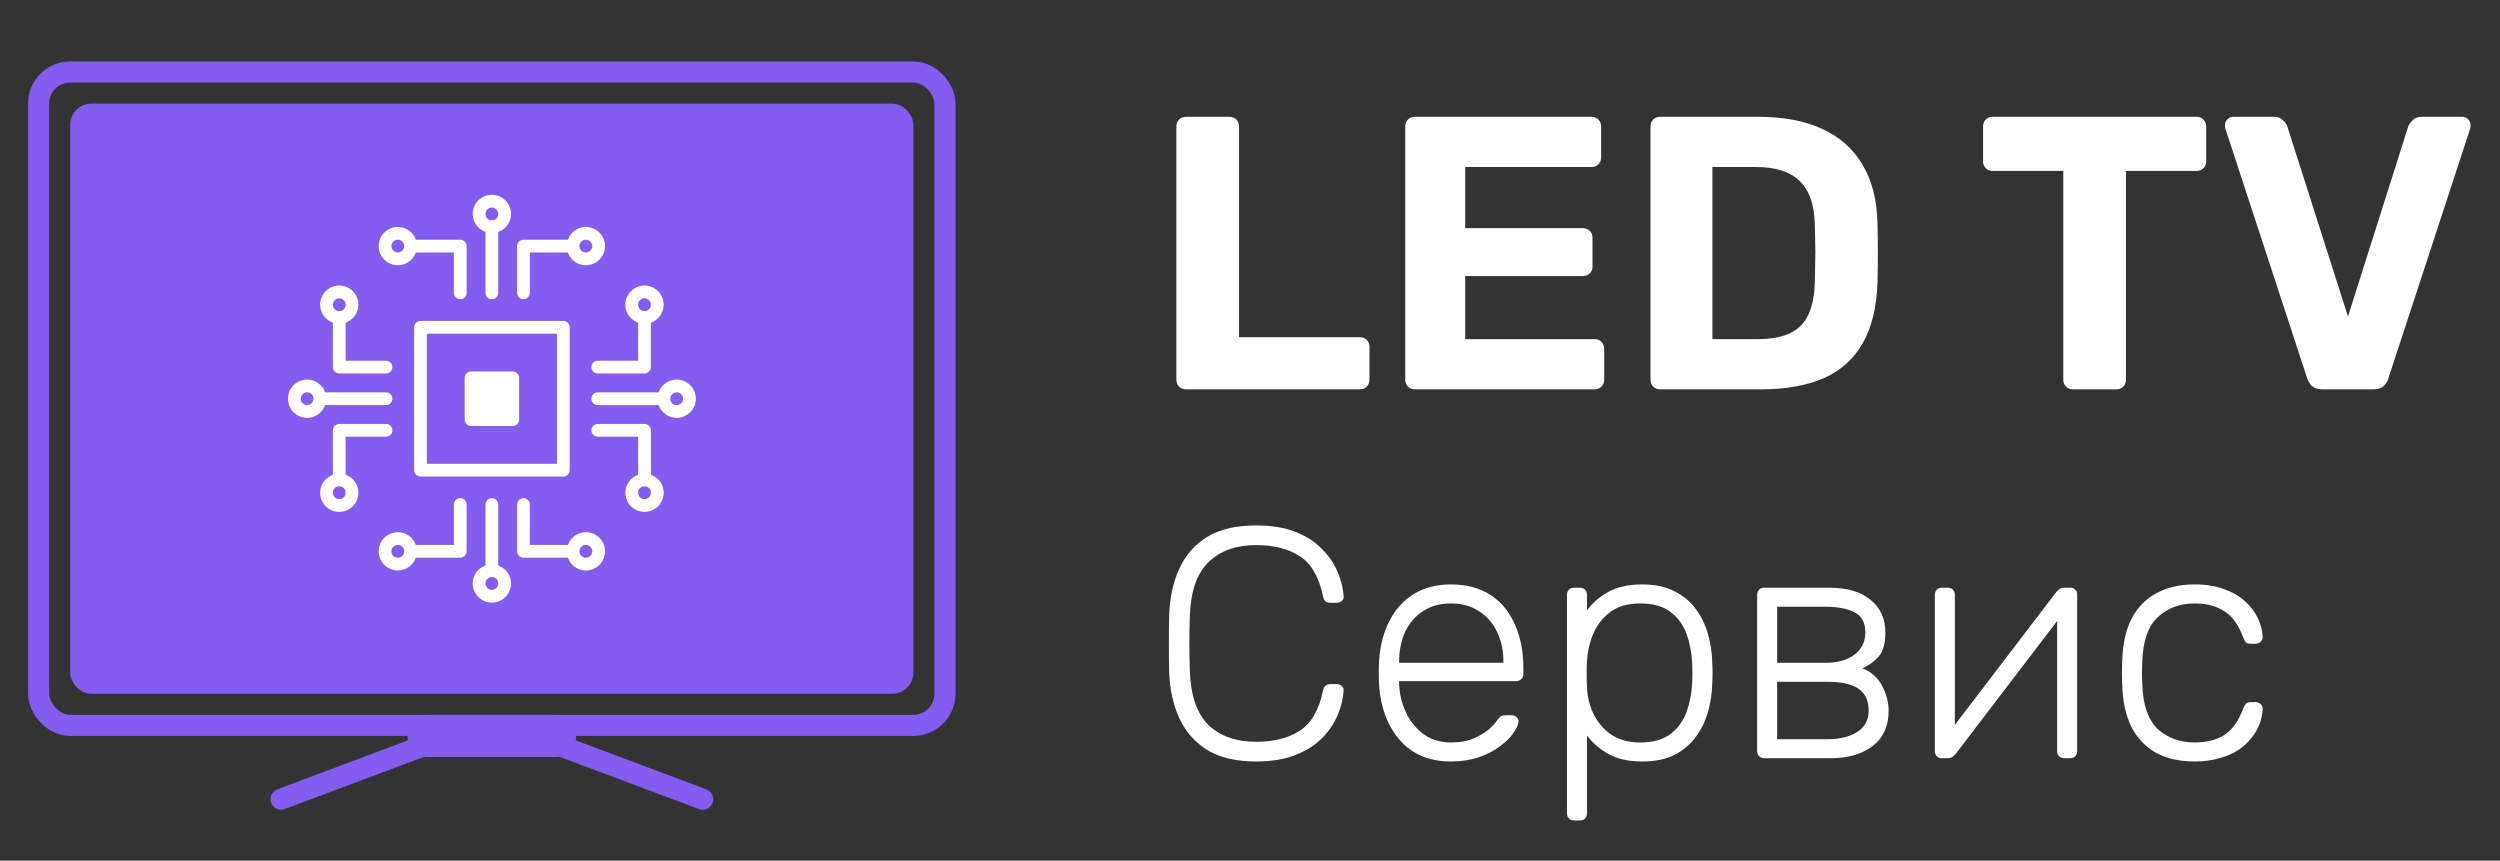 <?xml version="1.0" encoding="UTF-8"?> <svg xmlns="http://www.w3.org/2000/svg" width="122" height="42" viewBox="0 0 122 42" fill="none"><rect x="0" y="0" width="122" height="42" fill="#333333" stroke="none"/> <path d="M57.881 19C57.742 19 57.628 18.956 57.539 18.867C57.45 18.778 57.406 18.664 57.406 18.525V6.175C57.406 6.036 57.45 5.922 57.539 5.833C57.628 5.744 57.742 5.7 57.881 5.7H59.99C60.129 5.7 60.243 5.744 60.332 5.833C60.421 5.922 60.465 6.036 60.465 6.175V16.454H66.355C66.494 16.454 66.608 16.498 66.697 16.587C66.786 16.676 66.83 16.79 66.83 16.929V18.525C66.83 18.664 66.786 18.778 66.697 18.867C66.608 18.956 66.494 19 66.355 19H57.881ZM69.051 19C68.912 19 68.798 18.956 68.709 18.867C68.62 18.778 68.576 18.664 68.576 18.525V6.175C68.576 6.036 68.62 5.922 68.709 5.833C68.798 5.744 68.912 5.7 69.051 5.7H77.658C77.797 5.7 77.911 5.744 78 5.833C78.089 5.922 78.133 6.036 78.133 6.175V7.695C78.133 7.822 78.089 7.929 78 8.018C77.911 8.107 77.797 8.151 77.658 8.151H71.502V11.134H77.24C77.379 11.134 77.493 11.178 77.582 11.267C77.671 11.356 77.715 11.47 77.715 11.609V13.015C77.715 13.142 77.671 13.249 77.582 13.338C77.493 13.427 77.379 13.471 77.24 13.471H71.502V16.549H77.81C77.949 16.549 78.063 16.593 78.152 16.682C78.241 16.771 78.285 16.885 78.285 17.024V18.525C78.285 18.664 78.241 18.778 78.152 18.867C78.063 18.956 77.949 19 77.81 19H69.051ZM81.019 19C80.879 19 80.765 18.956 80.677 18.867C80.588 18.778 80.544 18.664 80.544 18.525V6.175C80.544 6.036 80.588 5.922 80.677 5.833C80.765 5.744 80.879 5.7 81.019 5.7H85.788C87.054 5.7 88.112 5.903 88.961 6.308C89.809 6.701 90.455 7.283 90.899 8.056C91.355 8.816 91.595 9.76 91.621 10.887C91.633 11.444 91.64 11.932 91.64 12.35C91.64 12.768 91.633 13.249 91.621 13.794C91.583 14.972 91.348 15.947 90.918 16.72C90.487 17.493 89.854 18.069 89.018 18.449C88.182 18.816 87.137 19 85.883 19H81.019ZM83.565 16.549H85.788C86.421 16.549 86.94 16.454 87.346 16.264C87.751 16.074 88.049 15.776 88.239 15.371C88.441 14.953 88.549 14.415 88.562 13.756C88.574 13.389 88.581 13.059 88.581 12.768C88.593 12.477 88.593 12.185 88.581 11.894C88.581 11.603 88.574 11.28 88.562 10.925C88.536 9.975 88.289 9.278 87.821 8.835C87.365 8.379 86.655 8.151 85.693 8.151H83.565V16.549ZM101.163 19C101.024 19 100.91 18.956 100.821 18.867C100.733 18.778 100.688 18.664 100.688 18.525V8.341H97.23C97.104 8.341 96.996 8.297 96.907 8.208C96.819 8.119 96.774 8.012 96.774 7.885V6.175C96.774 6.036 96.819 5.922 96.907 5.833C96.996 5.744 97.104 5.7 97.23 5.7H107.186C107.326 5.7 107.44 5.744 107.528 5.833C107.617 5.922 107.661 6.036 107.661 6.175V7.885C107.661 8.012 107.617 8.119 107.528 8.208C107.44 8.297 107.326 8.341 107.186 8.341H103.747V18.525C103.747 18.664 103.703 18.778 103.614 18.867C103.526 18.956 103.412 19 103.272 19H101.163ZM113.327 19C113.124 19 112.96 18.949 112.833 18.848C112.719 18.734 112.637 18.601 112.586 18.449L108.596 6.27C108.583 6.207 108.577 6.15 108.577 6.099C108.577 5.998 108.615 5.909 108.691 5.833C108.767 5.744 108.862 5.7 108.976 5.7H110.971C111.161 5.7 111.307 5.757 111.408 5.871C111.522 5.972 111.592 6.067 111.617 6.156L114.581 15.447L117.526 6.156C117.564 6.067 117.634 5.972 117.735 5.871C117.836 5.757 117.982 5.7 118.172 5.7H120.167C120.281 5.7 120.376 5.744 120.452 5.833C120.528 5.909 120.566 5.998 120.566 6.099C120.566 6.15 120.56 6.207 120.547 6.27L116.557 18.449C116.519 18.601 116.437 18.734 116.31 18.848C116.196 18.949 116.031 19 115.816 19H113.327Z" fill="white"></path> <path d="M61.296 37.16C60.325 37.16 59.531 36.973 58.912 36.6C58.304 36.216 57.851 35.699 57.552 35.048C57.253 34.397 57.088 33.656 57.056 32.824C57.045 32.387 57.04 31.917 57.04 31.416C57.04 30.915 57.045 30.435 57.056 29.976C57.088 29.144 57.253 28.403 57.552 27.752C57.851 27.091 58.304 26.573 58.912 26.2C59.531 25.827 60.325 25.64 61.296 25.64C62.053 25.64 62.699 25.747 63.232 25.96C63.765 26.173 64.197 26.456 64.528 26.808C64.869 27.149 65.12 27.523 65.28 27.928C65.451 28.323 65.547 28.712 65.568 29.096C65.579 29.192 65.547 29.272 65.472 29.336C65.408 29.389 65.328 29.416 65.232 29.416H64.912C64.827 29.416 64.752 29.395 64.688 29.352C64.624 29.299 64.581 29.208 64.56 29.08C64.357 28.131 63.973 27.48 63.408 27.128C62.853 26.776 62.149 26.6 61.296 26.6C60.325 26.6 59.552 26.877 58.976 27.432C58.411 27.976 58.107 28.851 58.064 30.056C58.032 30.931 58.032 31.827 58.064 32.744C58.107 33.949 58.411 34.829 58.976 35.384C59.552 35.928 60.325 36.2 61.296 36.2C62.149 36.2 62.853 36.024 63.408 35.672C63.973 35.32 64.357 34.669 64.56 33.72C64.581 33.592 64.624 33.507 64.688 33.464C64.752 33.411 64.827 33.384 64.912 33.384H65.232C65.328 33.384 65.408 33.416 65.472 33.48C65.547 33.533 65.579 33.608 65.568 33.704C65.547 34.088 65.451 34.483 65.28 34.888C65.12 35.283 64.869 35.656 64.528 36.008C64.197 36.349 63.765 36.627 63.232 36.84C62.699 37.053 62.053 37.16 61.296 37.16ZM70.806 37.16C69.771 37.16 68.95 36.824 68.342 36.152C67.734 35.469 67.387 34.579 67.302 33.48C67.291 33.32 67.286 33.107 67.286 32.84C67.286 32.573 67.291 32.36 67.302 32.2C67.355 31.475 67.526 30.835 67.814 30.28C68.102 29.725 68.496 29.293 68.998 28.984C69.51 28.675 70.112 28.52 70.806 28.52C71.552 28.52 72.187 28.685 72.71 29.016C73.233 29.347 73.632 29.821 73.91 30.44C74.198 31.059 74.342 31.795 74.342 32.648V32.888C74.342 32.995 74.305 33.08 74.23 33.144C74.166 33.208 74.081 33.24 73.974 33.24H68.278C68.278 33.24 68.278 33.261 68.278 33.304C68.278 33.347 68.278 33.379 68.278 33.4C68.299 33.88 68.411 34.339 68.614 34.776C68.817 35.203 69.105 35.555 69.478 35.832C69.851 36.099 70.294 36.232 70.806 36.232C71.264 36.232 71.643 36.163 71.942 36.024C72.251 35.885 72.496 35.736 72.678 35.576C72.859 35.405 72.977 35.277 73.03 35.192C73.126 35.053 73.201 34.973 73.254 34.952C73.307 34.92 73.392 34.904 73.51 34.904H73.766C73.862 34.904 73.942 34.936 74.006 35C74.081 35.053 74.112 35.128 74.102 35.224C74.091 35.373 74.006 35.56 73.846 35.784C73.697 35.997 73.478 36.211 73.19 36.424C72.912 36.637 72.571 36.813 72.166 36.952C71.76 37.091 71.307 37.16 70.806 37.16ZM68.278 32.344H73.366V32.28C73.366 31.747 73.264 31.267 73.062 30.84C72.859 30.413 72.566 30.077 72.182 29.832C71.798 29.576 71.339 29.448 70.806 29.448C70.272 29.448 69.814 29.576 69.43 29.832C69.056 30.077 68.769 30.413 68.566 30.84C68.374 31.267 68.278 31.747 68.278 32.28V32.344ZM76.82 40.04C76.714 40.04 76.628 40.008 76.564 39.944C76.5 39.88 76.468 39.795 76.468 39.688V29.032C76.468 28.925 76.5 28.84 76.564 28.776C76.628 28.712 76.714 28.68 76.82 28.68H77.092C77.199 28.68 77.284 28.712 77.348 28.776C77.412 28.84 77.444 28.925 77.444 29.032V29.784C77.711 29.421 78.058 29.123 78.484 28.888C78.922 28.643 79.471 28.52 80.132 28.52C80.762 28.52 81.29 28.632 81.716 28.856C82.143 29.069 82.49 29.357 82.756 29.72C83.023 30.083 83.22 30.488 83.348 30.936C83.476 31.384 83.546 31.843 83.556 32.312C83.567 32.472 83.572 32.648 83.572 32.84C83.572 33.032 83.567 33.208 83.556 33.368C83.546 33.837 83.476 34.296 83.348 34.744C83.22 35.192 83.023 35.597 82.756 35.96C82.49 36.323 82.143 36.616 81.716 36.84C81.29 37.053 80.762 37.16 80.132 37.16C79.471 37.16 78.922 37.037 78.484 36.792C78.058 36.547 77.711 36.248 77.444 35.896V39.688C77.444 39.795 77.412 39.88 77.348 39.944C77.284 40.008 77.199 40.04 77.092 40.04H76.82ZM80.036 36.232C80.666 36.232 81.162 36.093 81.524 35.816C81.887 35.539 82.148 35.176 82.308 34.728C82.468 34.28 82.559 33.8 82.58 33.288C82.591 32.989 82.591 32.691 82.58 32.392C82.559 31.88 82.468 31.4 82.308 30.952C82.148 30.504 81.887 30.141 81.524 29.864C81.162 29.587 80.666 29.448 80.036 29.448C79.428 29.448 78.938 29.592 78.564 29.88C78.191 30.168 77.914 30.531 77.732 30.968C77.562 31.395 77.466 31.827 77.444 32.264C77.434 32.424 77.428 32.632 77.428 32.888C77.428 33.144 77.434 33.352 77.444 33.512C77.455 33.939 77.551 34.36 77.732 34.776C77.924 35.192 78.207 35.539 78.58 35.816C78.964 36.093 79.45 36.232 80.036 36.232ZM86.101 37C85.995 37 85.909 36.968 85.845 36.904C85.781 36.84 85.749 36.755 85.749 36.648V29.032C85.749 28.925 85.781 28.84 85.845 28.776C85.909 28.712 85.995 28.68 86.101 28.68H89.253C90.138 28.68 90.816 28.877 91.285 29.272C91.765 29.667 92.005 30.195 92.005 30.856C92.005 31.368 91.909 31.747 91.717 31.992C91.525 32.237 91.248 32.445 90.885 32.616C91.312 32.776 91.632 33.059 91.845 33.464C92.058 33.869 92.165 34.275 92.165 34.68C92.165 35.437 91.904 36.013 91.381 36.408C90.869 36.803 90.186 37 89.333 37H86.101ZM86.725 36.072H89.205C89.792 36.072 90.266 35.955 90.629 35.72C91.002 35.485 91.189 35.139 91.189 34.68C91.189 34.189 91.024 33.832 90.693 33.608C90.362 33.384 89.867 33.272 89.205 33.272H86.725V36.072ZM86.725 32.344H89.093C89.68 32.344 90.149 32.211 90.501 31.944C90.853 31.677 91.029 31.315 91.029 30.856C91.029 30.387 90.853 30.061 90.501 29.88C90.149 29.699 89.68 29.608 89.093 29.608H86.725V32.344ZM94.741 37C94.656 37 94.581 36.968 94.517 36.904C94.453 36.84 94.421 36.765 94.421 36.68V29.032C94.421 28.925 94.453 28.84 94.517 28.776C94.581 28.712 94.666 28.68 94.773 28.68H95.045C95.152 28.68 95.237 28.712 95.301 28.776C95.365 28.84 95.397 28.925 95.397 29.032V36.216L95.109 35.752L100.325 28.92C100.378 28.856 100.432 28.803 100.485 28.76C100.549 28.707 100.634 28.68 100.741 28.68H101.045C101.13 28.68 101.205 28.712 101.269 28.776C101.333 28.829 101.365 28.899 101.365 28.984V36.648C101.365 36.755 101.333 36.84 101.269 36.904C101.205 36.968 101.12 37 101.013 37H100.741C100.634 37 100.549 36.968 100.485 36.904C100.421 36.84 100.389 36.755 100.389 36.648V29.944L100.725 29.864L95.461 36.76C95.418 36.813 95.365 36.867 95.301 36.92C95.237 36.973 95.152 37 95.045 37H94.741ZM107.104 37.16C106.358 37.16 105.723 37.016 105.2 36.728C104.678 36.429 104.278 36.003 104 35.448C103.734 34.893 103.59 34.237 103.568 33.48C103.558 33.32 103.552 33.107 103.552 32.84C103.552 32.573 103.558 32.36 103.568 32.2C103.59 31.432 103.734 30.776 104 30.232C104.278 29.677 104.678 29.256 105.2 28.968C105.723 28.669 106.358 28.52 107.104 28.52C107.67 28.52 108.155 28.6 108.56 28.76C108.976 28.909 109.318 29.112 109.584 29.368C109.851 29.613 110.054 29.885 110.192 30.184C110.331 30.483 110.406 30.776 110.416 31.064C110.427 31.171 110.395 31.256 110.32 31.32C110.246 31.384 110.16 31.416 110.064 31.416H109.84C109.734 31.416 109.654 31.395 109.6 31.352C109.558 31.299 109.51 31.208 109.456 31.08C109.232 30.472 108.923 30.051 108.528 29.816C108.144 29.571 107.67 29.448 107.104 29.448C106.379 29.448 105.776 29.672 105.296 30.12C104.827 30.557 104.576 31.277 104.544 32.28C104.523 32.653 104.523 33.027 104.544 33.4C104.576 34.403 104.827 35.128 105.296 35.576C105.776 36.013 106.379 36.232 107.104 36.232C107.67 36.232 108.144 36.115 108.528 35.88C108.923 35.635 109.232 35.208 109.456 34.6C109.51 34.472 109.558 34.387 109.6 34.344C109.654 34.291 109.734 34.264 109.84 34.264H110.064C110.16 34.264 110.246 34.296 110.32 34.36C110.395 34.424 110.427 34.509 110.416 34.616C110.406 34.851 110.358 35.085 110.272 35.32C110.187 35.555 110.054 35.784 109.872 36.008C109.702 36.232 109.488 36.429 109.232 36.6C108.976 36.771 108.667 36.904 108.304 37C107.952 37.107 107.552 37.16 107.104 37.16Z" fill="white"></path> <rect x="1.885" y="3.514" width="44.229" height="31.886" rx="1.543" stroke="#835DEF" stroke-width="1.029"></rect> <rect x="3.428" y="5.057" width="41.143" height="28.8" rx="1.029" fill="#835DEF"></rect> <g clip-path="url(#clip0_44_1704)"> <path d="M22.984 18.439H25.021V20.476H22.984V18.439Z" fill="white"></path> <path d="M24.003 14.603C24.175 14.603 24.314 14.464 24.314 14.292V11.319C24.676 11.19 24.938 10.847 24.938 10.441C24.938 9.926 24.519 9.507 24.003 9.507C23.488 9.507 23.068 9.926 23.068 10.441C23.068 10.847 23.33 11.19 23.692 11.319V14.292C23.692 14.464 23.831 14.603 24.003 14.603ZM24.003 10.129C24.176 10.129 24.316 10.269 24.316 10.441C24.316 10.614 24.176 10.754 24.003 10.754C23.831 10.754 23.69 10.614 23.69 10.441C23.69 10.269 23.831 10.129 24.003 10.129Z" fill="white"></path> <path d="M29.525 12.01C29.525 11.494 29.106 11.075 28.59 11.075C28.184 11.075 27.842 11.337 27.713 11.699H25.545C25.373 11.699 25.234 11.838 25.234 12.01V14.292C25.234 14.464 25.373 14.603 25.545 14.603C25.717 14.603 25.856 14.464 25.856 14.292V12.321H27.713C27.842 12.683 28.184 12.945 28.59 12.945C29.106 12.945 29.525 12.525 29.525 12.01ZM28.59 12.323C28.418 12.323 28.277 12.182 28.277 12.01C28.277 11.838 28.418 11.697 28.59 11.697C28.763 11.697 28.903 11.838 28.903 12.01C28.903 12.182 28.763 12.323 28.59 12.323Z" fill="white"></path> <path d="M22.46 14.603C22.632 14.603 22.771 14.464 22.771 14.292V12.01C22.771 11.838 22.632 11.699 22.46 11.699H20.293C20.164 11.337 19.821 11.075 19.415 11.075C18.9 11.075 18.48 11.494 18.48 12.01C18.48 12.525 18.9 12.945 19.415 12.945C19.821 12.945 20.164 12.683 20.293 12.321H22.149V14.292C22.149 14.464 22.288 14.603 22.46 14.603ZM19.415 12.323C19.243 12.323 19.102 12.182 19.102 12.01C19.102 11.838 19.243 11.697 19.415 11.697C19.588 11.697 19.728 11.838 19.728 12.01C19.728 12.182 19.588 12.323 19.415 12.323Z" fill="white"></path> <path d="M24.003 24.311C23.831 24.311 23.692 24.45 23.692 24.622V27.596C23.33 27.724 23.068 28.067 23.068 28.473C23.068 28.989 23.488 29.408 24.003 29.408C24.519 29.408 24.938 28.989 24.938 28.473C24.938 28.067 24.676 27.725 24.314 27.596V24.622C24.314 24.45 24.175 24.311 24.003 24.311ZM24.003 28.786C23.831 28.786 23.69 28.646 23.69 28.473C23.69 28.301 23.831 28.16 24.003 28.16C24.176 28.16 24.316 28.301 24.316 28.473C24.316 28.646 24.176 28.786 24.003 28.786Z" fill="white"></path> <path d="M18.48 26.904C18.48 27.42 18.9 27.839 19.415 27.839C19.821 27.839 20.164 27.578 20.293 27.215H22.46C22.632 27.215 22.771 27.076 22.771 26.904V24.622C22.771 24.45 22.632 24.311 22.46 24.311C22.288 24.311 22.149 24.45 22.149 24.622V26.593H20.293C20.164 26.231 19.821 25.97 19.415 25.97C18.9 25.97 18.48 26.389 18.48 26.904ZM19.415 26.592C19.587 26.592 19.728 26.732 19.728 26.904C19.728 27.077 19.587 27.218 19.415 27.218C19.243 27.218 19.102 27.077 19.102 26.904C19.102 26.732 19.243 26.592 19.415 26.592Z" fill="white"></path> <path d="M28.59 25.97C28.184 25.97 27.842 26.231 27.713 26.593H25.856V24.622C25.856 24.45 25.717 24.311 25.545 24.311C25.373 24.311 25.234 24.45 25.234 24.622V26.904C25.234 27.076 25.373 27.215 25.545 27.215H27.713C27.842 27.578 28.184 27.839 28.59 27.839C29.106 27.839 29.525 27.42 29.525 26.904C29.525 26.389 29.106 25.97 28.59 25.97ZM28.59 27.218C28.418 27.218 28.277 27.077 28.277 26.904C28.277 26.732 28.418 26.592 28.59 26.592C28.763 26.592 28.903 26.732 28.903 26.904C28.903 27.077 28.763 27.218 28.59 27.218Z" fill="white"></path> <path d="M33.021 18.523C32.615 18.523 32.273 18.784 32.144 19.147H29.17C28.998 19.147 28.859 19.286 28.859 19.458C28.859 19.63 28.998 19.769 29.17 19.769H32.144C32.273 20.131 32.615 20.392 33.021 20.392C33.537 20.392 33.956 19.973 33.956 19.458C33.956 18.942 33.537 18.523 33.021 18.523ZM33.021 19.77C32.849 19.77 32.708 19.63 32.708 19.458C32.708 19.285 32.849 19.145 33.021 19.145C33.194 19.145 33.334 19.285 33.334 19.458C33.334 19.63 33.194 19.77 33.021 19.77Z" fill="white"></path> <path d="M31.453 20.689H29.17C28.998 20.689 28.859 20.828 28.859 21C28.859 21.172 28.998 21.311 29.17 21.311H31.142V23.167C30.779 23.296 30.518 23.639 30.518 24.045C30.518 24.56 30.937 24.98 31.453 24.98C31.968 24.98 32.387 24.56 32.387 24.045C32.387 23.639 32.126 23.296 31.764 23.167V21C31.764 20.828 31.625 20.689 31.453 20.689ZM31.453 24.358C31.28 24.358 31.14 24.217 31.14 24.045C31.14 23.872 31.28 23.732 31.453 23.732C31.625 23.732 31.765 23.872 31.765 24.045C31.765 24.217 31.625 24.358 31.453 24.358Z" fill="white"></path> <path d="M29.168 18.226H31.451C31.623 18.226 31.762 18.087 31.762 17.915V15.747C32.124 15.618 32.386 15.276 32.386 14.87C32.386 14.354 31.966 13.935 31.451 13.935C30.935 13.935 30.516 14.354 30.516 14.87C30.516 15.276 30.777 15.618 31.14 15.747V17.604H29.168C28.996 17.604 28.857 17.743 28.857 17.915C28.857 18.087 28.997 18.226 29.168 18.226ZM31.451 14.557C31.623 14.557 31.764 14.697 31.764 14.87C31.764 15.042 31.623 15.183 31.451 15.183C31.278 15.183 31.138 15.042 31.138 14.87C31.138 14.697 31.278 14.557 31.451 14.557Z" fill="white"></path> <path d="M14.987 20.392C15.393 20.392 15.736 20.13 15.865 19.768H18.838C19.01 19.768 19.149 19.629 19.149 19.457C19.149 19.285 19.01 19.146 18.838 19.146H15.865C15.736 18.784 15.393 18.522 14.987 18.522C14.472 18.522 14.053 18.942 14.053 19.457C14.053 19.973 14.472 20.392 14.987 20.392ZM14.987 19.144C15.16 19.144 15.3 19.285 15.3 19.457C15.3 19.63 15.16 19.77 14.987 19.77C14.815 19.77 14.675 19.63 14.675 19.457C14.675 19.285 14.815 19.144 14.987 19.144Z" fill="white"></path> <path d="M16.556 18.226H18.838C19.01 18.226 19.149 18.087 19.149 17.915C19.149 17.743 19.01 17.604 18.838 17.604H16.867V15.747C17.229 15.618 17.49 15.276 17.49 14.87C17.49 14.354 17.071 13.935 16.556 13.935C16.04 13.935 15.621 14.354 15.621 14.87C15.621 15.276 15.883 15.618 16.245 15.747V17.915C16.245 18.087 16.384 18.226 16.556 18.226ZM16.556 14.557C16.728 14.557 16.869 14.697 16.869 14.87C16.869 15.042 16.728 15.183 16.556 15.183C16.383 15.183 16.243 15.042 16.243 14.87C16.243 14.697 16.383 14.557 16.556 14.557Z" fill="white"></path> <path d="M18.838 20.689H16.556C16.384 20.689 16.245 20.828 16.245 21V23.167C15.883 23.296 15.621 23.639 15.621 24.045C15.621 24.56 16.04 24.98 16.556 24.98C17.071 24.98 17.49 24.56 17.49 24.045C17.49 23.639 17.229 23.296 16.867 23.167V21.311H18.838C19.01 21.311 19.149 21.172 19.149 21C19.149 20.828 19.01 20.689 18.838 20.689ZM16.556 24.358C16.383 24.358 16.243 24.217 16.243 24.045C16.243 23.872 16.383 23.732 16.556 23.732C16.728 23.732 16.869 23.872 16.869 24.045C16.869 24.217 16.728 24.358 16.556 24.358Z" fill="white"></path> <path d="M27.489 15.66H20.52C20.348 15.66 20.209 15.799 20.209 15.971V22.944C20.209 23.116 20.348 23.255 20.52 23.255H27.489C27.661 23.255 27.8 23.116 27.8 22.944V15.971C27.8 15.799 27.661 15.66 27.489 15.66ZM27.179 22.633H20.831V16.282H27.179V22.633Z" fill="white"></path> <path d="M22.987 20.787H25.023C25.195 20.787 25.334 20.647 25.334 20.476V18.438C25.334 18.266 25.195 18.127 25.023 18.127H22.987C22.815 18.127 22.676 18.266 22.676 18.438V20.476C22.676 20.647 22.815 20.787 22.987 20.787ZM23.298 18.749H24.712V20.165H23.298V18.749Z" fill="white"></path> </g> <path d="M21.943 35.914L13.715 39" stroke="#835DEF" stroke-width="1.029" stroke-linecap="round"></path> <path d="M26.057 35.914L34.285 39" stroke="#835DEF" stroke-width="1.029" stroke-linecap="round"></path> <path d="M20.914 35.914H27.085" stroke="#835DEF" stroke-width="2.057" stroke-linecap="round"></path> <defs> <clipPath id="clip0_44_1704"> <rect width="20.571" height="20.571" fill="white" transform="translate(13.715 9.171)"></rect> </clipPath> </defs> </svg> 